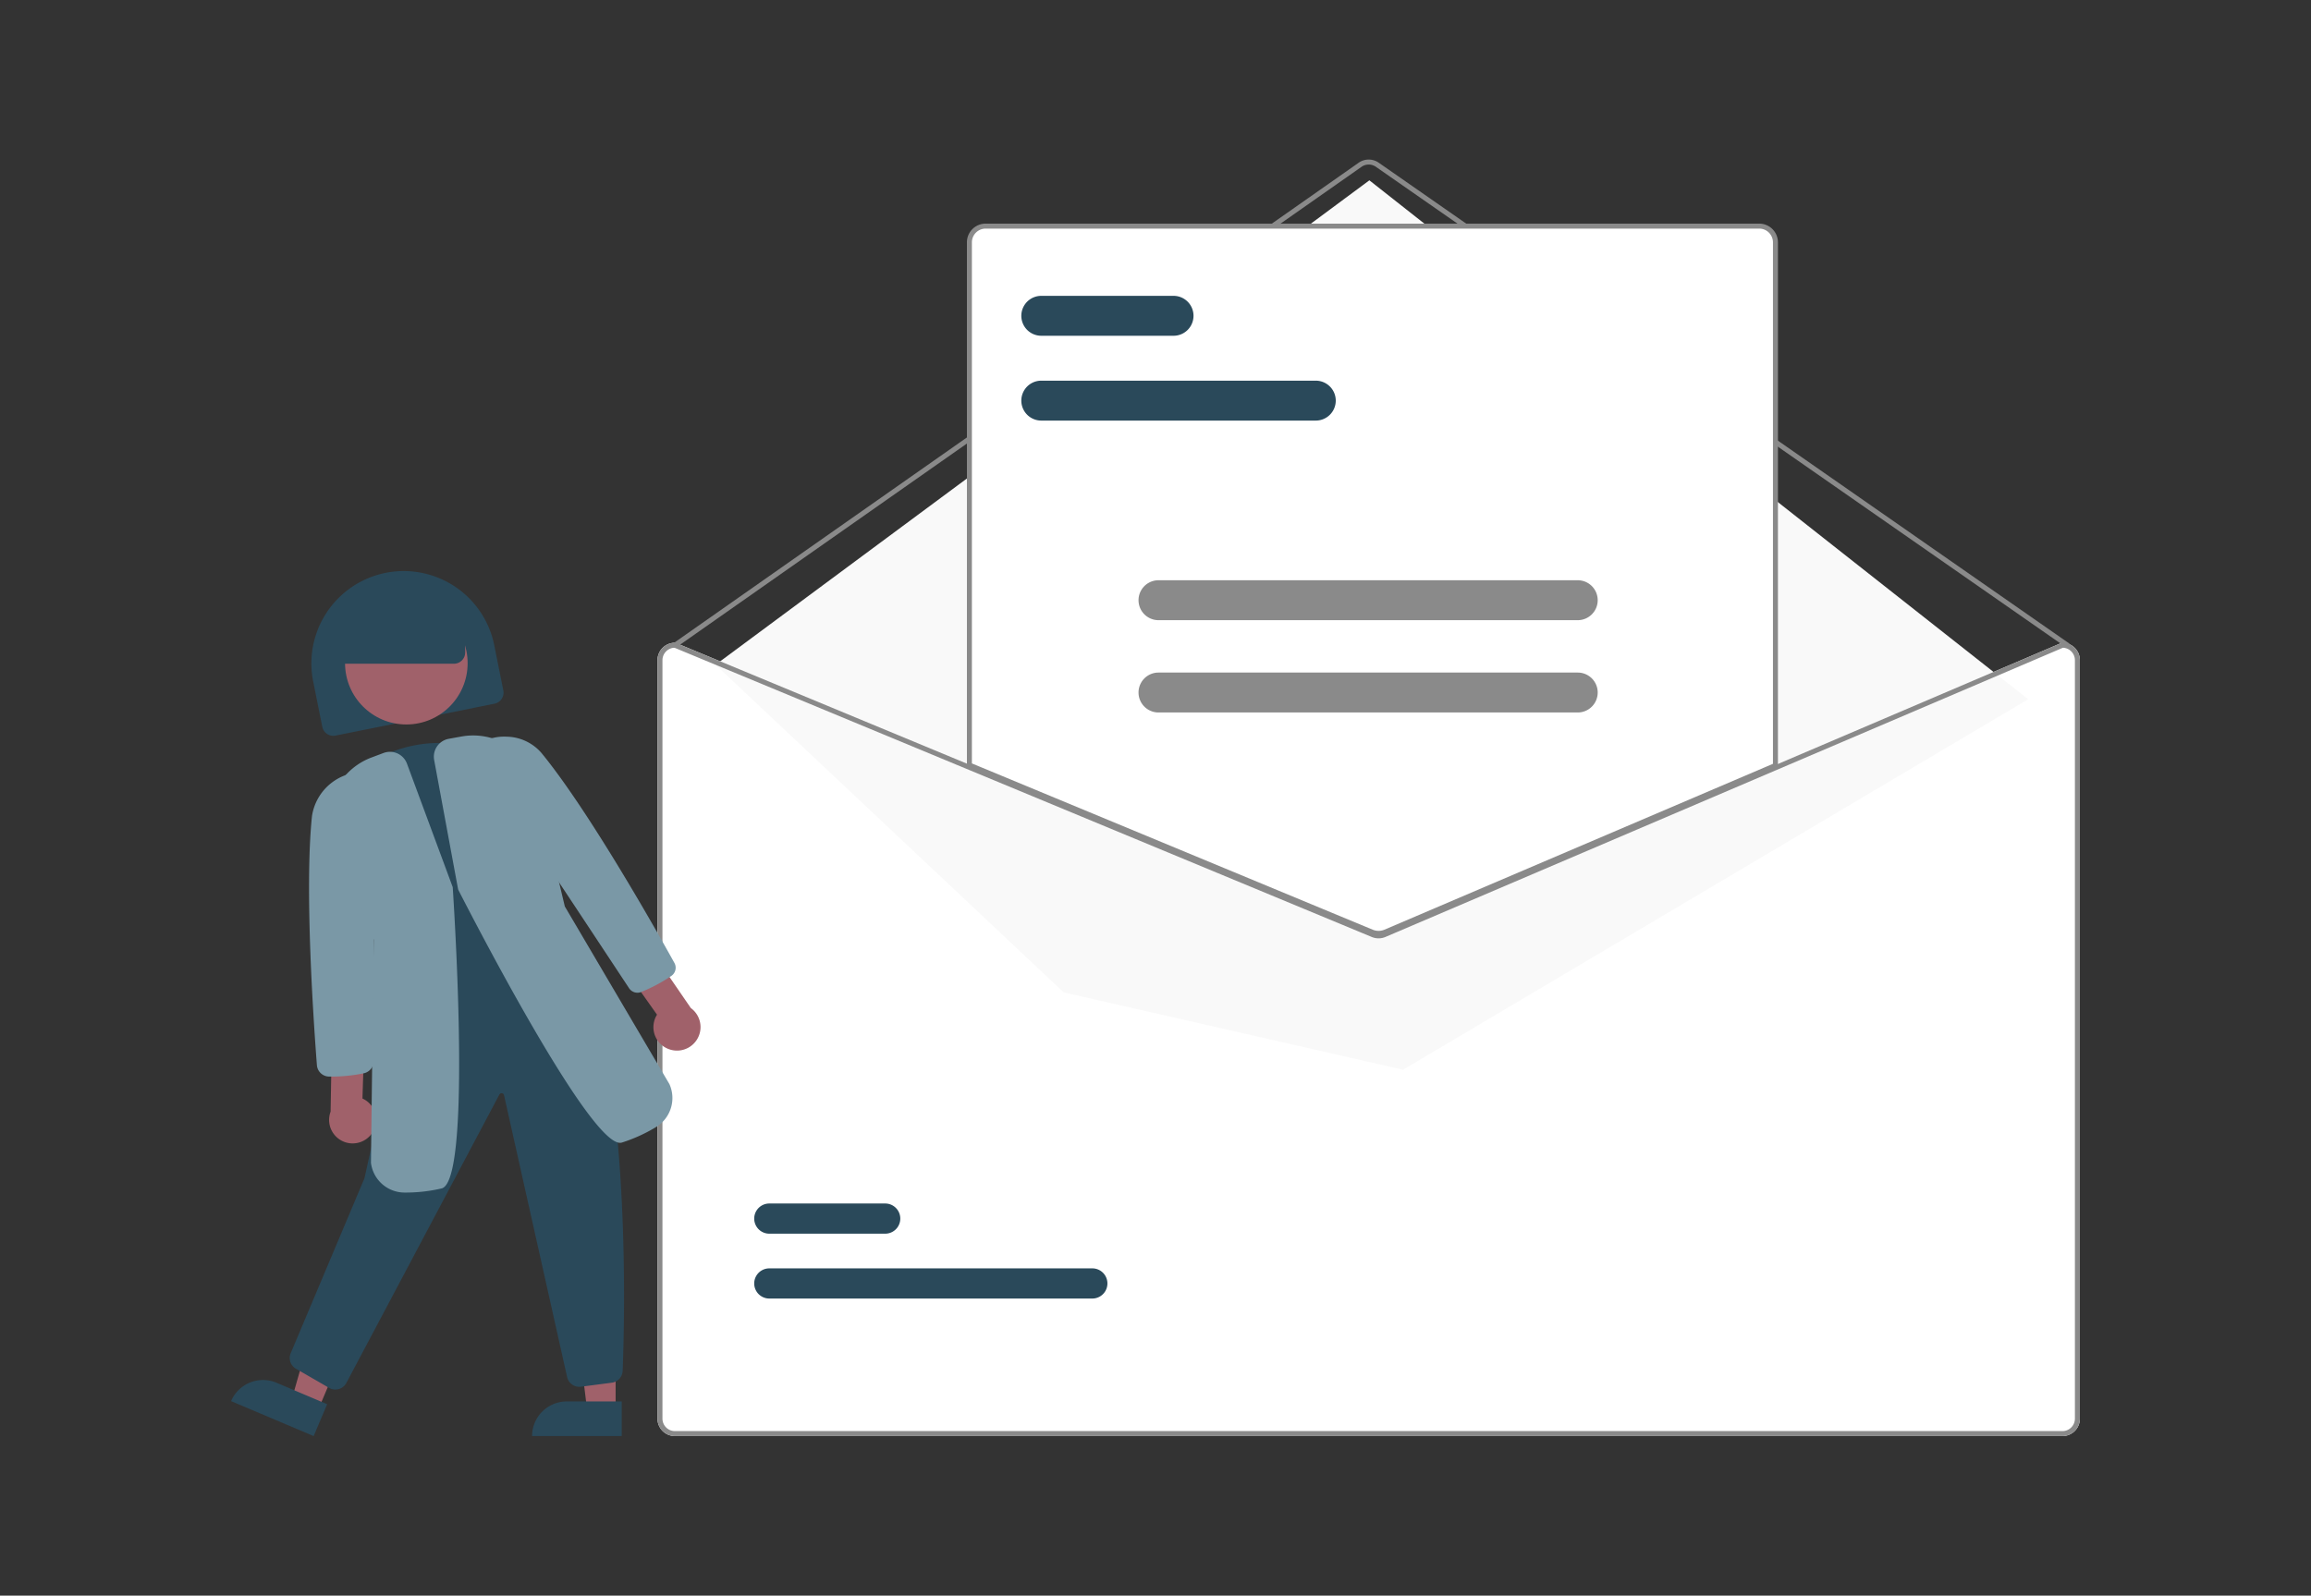 <?xml version="1.0" encoding="UTF-8" standalone="no"?>
<svg
   width="740.857"
   height="511.675"
   viewBox="0 0 926.071 639.594"
   role="img"
   artist="Katerina Limpitsouni"
   source="https://undraw.co/"
   version="1.1"
   id="svg23"
   sodipodi:docname="undraw_subscribe_w8sz_prozessive.svg"
   inkscape:version="1.4.2 (ebf0e94, 2025-05-08)"
   xmlns:inkscape="http://www.inkscape.org/namespaces/inkscape"
   xmlns:sodipodi="http://sodipodi.sourceforge.net/DTD/sodipodi-0.dtd"
   xmlns="http://www.w3.org/2000/svg"
   xmlns:svg="http://www.w3.org/2000/svg">
  <rect x="0" y="0" width="926.071" height="639.594" fill="#333333" stroke="none"/>
  <defs
     id="defs23" />
  <sodipodi:namedview
     id="namedview23"
     pagecolor="#ffffff"
     bordercolor="#000000"
     borderopacity="0.25"
     inkscape:showpageshadow="2"
     inkscape:pageopacity="0.0"
     inkscape:pagecheckerboard="0"
     inkscape:deskcolor="#d1d1d1"
     inkscape:zoom="0.38021762"
     inkscape:cx="214.35093"
     inkscape:cy="-77.587146"
     inkscape:window-width="1427"
     inkscape:window-height="865"
     inkscape:window-x="0"
     inkscape:window-y="0"
     inkscape:window-maximized="0"
     inkscape:current-layer="svg23" />
  <g
     id="g1"
     transform="translate(92.607,63.959)">
    <path
       d="m 963.428,387.837 h -0.2 l -114.8,49.02 -157.07,67.07 a 5.066,5.066 0 0 1 -3.88,0.02 l -162.05,-67.23 -117.62,-48.8 -0.18,-0.08 h -0.2 a 7.008,7.008 0 0 0 -7,7 v 304 a 7.008,7.008 0 0 0 7,7 h 556 a 7.008,7.008 0 0 0 7,-7 v -304 a 7.008,7.008 0 0 0 -7,-7 z"
       transform="translate(-229.572,-194.163)"
       fill="#ffffff"
       id="path1" />
    <path
       d="m 965.428,389.837 a 0.997,0.997 0 0 1 -0.571,-0.179 L 688.298,197.055 a 5.015,5.015 0 0 0 -5.729,0.01 l -274.567,192.592 a 1,1 0 0 1 -1.149,-1.638 l 274.567,-192.592 a 7.022,7.022 0 0 1 8.02,-0.013 l 276.559,192.603 a 1,1 0 0 1 -0.572,1.821 z"
       transform="translate(-229.572,-194.163)"
       fill="#3f3d56"
       id="path2"
       style="fill:#8a8a8a;fill-opacity:1" />
    <polygon
       points="194.121,202.502 456.132,8.319 720.132,216.319 469.632,364.819 333.632,333.819 "
       fill="#e6e6e6"
       id="polygon2"
       style="fill:#f9f9f9;fill-opacity:1" />
    <path
       d="M 574.684,650.704 H 445.244 a 6.047,6.047 0 1 1 0,-12.095 h 129.44 a 6.047,6.047 0 1 1 0,12.095 z"
       transform="translate(-229.572,-194.163)"
       fill="#2a495a"
       id="path3" />
    <path
       d="m 491.684,624.704 h -46.44 a 6.047,6.047 0 1 1 0,-12.095 h 46.44 a 6.047,6.047 0 1 1 0,12.095 z"
       transform="translate(-229.572,-194.163)"
       fill="#2a495a"
       id="path4" />
    <path
       d="m 689.389,504.822 a 7.564,7.564 0 0 1 -2.869,-0.562 L 524.929,437.211 v -209.874 a 7.008,7.008 0 0 1 7,-7 h 310 a 7.008,7.008 0 0 1 7,7 v 210.02 l -0.304,0.13 -156.28,66.74 a 7.616,7.616 0 0 1 -2.956,0.595 z"
       transform="translate(-229.572,-194.163)"
       fill="#ffffff"
       id="path5" />
    <path
       d="m 689.389,505.322 a 8.072,8.072 0 0 1 -3.06,-0.599 L 524.429,437.545 v -210.208 a 7.509,7.509 0 0 1 7.5,-7.5 h 310 a 7.509,7.509 0 0 1 7.5,7.5 v 210.351 l -156.888,66.999 a 8.11,8.11 0 0 1 -3.152,0.635 z m -162.96,-69.112 160.663,66.665 a 6.118,6.118 0 0 0 4.668,-0.028 L 847.429,436.367 V 227.337 a 5.507,5.507 0 0 0 -5.5,-5.5 h -310 a 5.507,5.507 0 0 0 -5.5,5.5 z"
       transform="translate(-229.572,-194.163)"
       fill="#3f3d56"
       id="path6"
       style="fill:#8a8a8a;fill-opacity:1" />
    <path
       d="m 963.428,387.837 h -0.2 l -114.8,49.02 -157.07,67.07 a 5.066,5.066 0 0 1 -3.88,0.02 l -162.05,-67.23 -117.62,-48.8 -0.18,-0.08 h -0.2 a 7.008,7.008 0 0 0 -7,7 v 304 a 7.008,7.008 0 0 0 7,7 h 556 a 7.008,7.008 0 0 0 7,-7 v -304 a 7.008,7.008 0 0 0 -7,-7 z m 5,311 a 5.002,5.002 0 0 1 -5,5 h -556 a 5.002,5.002 0 0 1 -5,-5 v -304 a 5.011,5.011 0 0 1 4.81,-5 l 118.19,49.04 161.28,66.92 a 7.121,7.121 0 0 0 5.44,-0.03 l 156.28,-66.74 115.2,-49.19 a 5.016,5.016 0 0 1 4.8,5 z"
       transform="translate(-229.572,-194.163)"
       fill="#3f3d56"
       id="path7"
       style="fill:#8a8a8a;fill-opacity:1" />
    <path
       d="m 664.232,298.789 h -110 a 8,8 0 1 1 0,-16 h 110 a 8,8 0 0 1 0,16 z"
       transform="translate(-229.572,-194.163)"
       fill="#2a495a"
       id="path8" />
    <path
       d="m 607.232,264.789 h -53 a 8,8 0 1 1 0,-16 h 53 a 8,8 0 0 1 0,16 z"
       transform="translate(-229.572,-194.163)"
       fill="#2a495a"
       id="path9" />
    <path
       d="m 769.2,378.789 h -168 a 8,8 0 1 1 0,-16 h 168 a 8,8 0 0 1 0,16 z"
       transform="translate(-229.572,-194.163)"
       fill="#ccc"
       id="path10"
       style="fill:#8a8a8a;fill-opacity:1" />
    <path
       d="m 769.2,415.789 h -168 a 8,8 0 1 1 0,-16 h 168 a 8,8 0 0 1 0,16 z"
       transform="translate(-229.572,-194.163)"
       fill="#ccc"
       id="path11"
       style="fill:#8a8a8a;fill-opacity:1" />
    <path
       d="m 270.52,425.141 a 4.508,4.508 0 0 1 -4.411,-3.616 L 262.47,403.386 a 37,37 0 0 1 72.556,-14.552 l 3.638,18.139 a 4.505,4.505 0 0 1 -3.526,5.297 l -63.73,12.783 a 4.513,4.513 0 0 1 -0.887,0.088 z"
       transform="translate(-229.572,-194.163)"
       fill="#2f2e41"
       id="path12"
       style="fill:#2a495a;fill-opacity:1" />
    <polygon
       points="142.656,501.058 137.22,456.962 154.092,456.963 154.088,501.059 "
       fill="#a0616a"
       id="polygon12" />
    <path
       d="m 134.49,497.791 h 22.048 v 13.882 h -35.93 v 0 A 13.882,13.882 0 0 1 134.49,497.791 Z"
       fill="#2f2e41"
       id="path13"
       style="fill:#2a495a;fill-opacity:1" />
    <polygon
       points="24.442,496.486 36.63,453.76 52.166,460.341 34.969,500.944 "
       fill="#a0616a"
       id="polygon13" />
    <path
       d="m 244.738,685.499 h 22.048 V 699.381 H 230.856 v 0 a 13.882,13.882 0 0 1 13.882,-13.882 z"
       transform="rotate(22.955,612.174,30.023)"
       fill="#2f2e41"
       id="path14"
       style="fill:#2a495a;fill-opacity:1" />
    <circle
       cx="70.224"
       cy="201.872"
       r="24.561"
       fill="#a0616a"
       id="circle14" />
    <path
       d="m 300.958,507.766 -0.252,-0.818 c -6.693,-21.754 -13.61,-44.24 -20.538,-65.625 l -0.188,-0.577 0.426,-0.433 c 10.753,-10.938 30.897,-15.302 46.859,-10.146 16.064,5.186 27.134,19.731 25.75,33.834 a 36.131,36.131 0 0 0 6.428,23.893 l 0.641,0.93 -1.002,0.523 A 181.87,181.87 0 0 1 301.806,507.643 Z"
       transform="translate(-229.572,-194.163)"
       fill="#3f3d56"
       id="path15"
       style="fill:#2a495a;fill-opacity:1" />
    <path
       d="m 271.336,687.183 a 4.987,4.987 0 0 1 -2.493,-0.673 l -13.267,-7.662 a 4.973,4.973 0 0 1 -2.03,-6.446 l 29.481,-69.952 22.531,-102.024 41.061,-14.931 0.373,0.172 c 44.022,20.222 40.619,165.165 39.489,194.016 a 5.005,5.005 0 0 1 -4.558,4.776 l -12.347,1.613 a 5.046,5.046 0 0 1 -5.409,-4.137 l -25.207,-112.654 a 1.001,1.001 0 0 0 -0.823,-0.868 0.977,0.977 0 0 0 -1.042,0.492 l -61.385,115.715 a 4.98,4.98 0 0 1 -3.05,2.385 5.042,5.042 0 0 1 -1.323,0.179 z"
       transform="translate(-229.572,-194.163)"
       fill="#2f2e41"
       id="path16"
       style="fill:#2a495a;fill-opacity:1" />
    <path
       d="m 286.083,584.377 a 9.377,9.377 0 0 0 -3.87,-13.848 l 0.671,-21.417 -12.916,-3.582 -0.523,30.259 a 9.428,9.428 0 0 0 16.638,8.589 z"
       transform="translate(-229.572,-194.163)"
       fill="#a0616a"
       id="path17" />
    <path
       d="m 269.636,561.738 -0.758,-0.004 a 4.97,4.97 0 0 1 -4.923,-4.606 c -1.239,-15.951 -5.043,-70.286 -1.979,-99.745 a 20.764,20.764 0 0 1 24.185,-17.409 l 0.789,0.174 -0.006,0.808 c -0.281,38.758 -0.263,77.29 -0.245,114.554 a 4.999,4.999 0 0 1 -3.905,4.89 64.509,64.509 0 0 1 -13.157,1.338 z"
       transform="translate(-229.572,-194.163)"
       fill="#2A495A"
       id="path18"
       style="fill:#7a98a6;fill-opacity:1" />
    <path
       d="m 299.038,608.221 a 13.582,13.582 0 0 1 -13.423,-11.932 l 1.088,-89.451 -17.779,-44.97 a 26.405,26.405 0 0 1 16.985,-28.063 l 4.753,-1.783 a 7.286,7.286 0 0 1 9.39,4.291 l 18.333,49.498 0.005,0.072 c 1.271,19.7 7.009,117.749 -4.431,120.674 a 63.118,63.118 0 0 1 -14.79,1.663 z"
       transform="translate(-229.572,-194.163)"
       fill="#2A495A"
       id="path19"
       style="fill:#7a98a6;fill-opacity:1" />
    <path
       d="m 404.655,550.605 a 9.377,9.377 0 0 1 -4.41,-13.685 l -12.374,-17.494 8.797,-10.113 17.128,24.95 a 9.428,9.428 0 0 1 -9.14,16.342 z"
       transform="translate(-229.572,-194.163)"
       fill="#a0616a"
       id="path20" />
    <path
       d="m 392.298,528.123 a 4.037,4.037 0 0 1 -3.246,-1.808 l -0.065,-0.099 C 368.512,495.227 347.34,463.182 325.882,431.237 l -0.231,-0.344 0.295,-0.291 a 19.098,19.098 0 0 1 14.084,-5.108 18.82,18.82 0 0 1 13.907,6.523 c 18.751,22.815 45.513,70.169 53.269,84.14 a 3.962,3.962 0 0 1 -1.234,5.231 63.421,63.421 0 0 1 -12.165,6.472 3.826,3.826 0 0 1 -1.509,0.263 z"
       transform="translate(-229.572,-194.163)"
       fill="#2A495A"
       id="path21"
       style="fill:#7a98a6;fill-opacity:1" />
    <path
       d="m 385.424,588.285 c -12.264,0.008 -56.144,-84.482 -64.815,-101.42 l -0.075,-0.205 -9.593,-51.828 a 7.284,7.284 0 0 1 5.867,-8.494 l 4.996,-0.903 a 26.405,26.405 0 0 1 28.96,15.407 l 12.535,52.688 41.913,71.212 a 13.591,13.591 0 0 1 -5.477,17.292 63.076,63.076 0 0 1 -13.556,6.146 2.671,2.671 0 0 1 -0.755,0.105 z"
       transform="translate(-229.572,-194.163)"
       fill="#2A495A"
       id="path22"
       style="fill:#7a98a6;fill-opacity:1" />
    <path
       d="m 318.871,396.247 h -49.5 v -6 a 25.028,25.028 0 0 1 25,-25 h 4 a 25.028,25.028 0 0 1 25,25 v 1.5 a 4.505,4.505 0 0 1 -4.5,4.5 z"
       transform="translate(-229.572,-194.163)"
       fill="#2f2e41"
       id="path23"
       style="fill:#2a495a;fill-opacity:1" />
  </g>
</svg>
